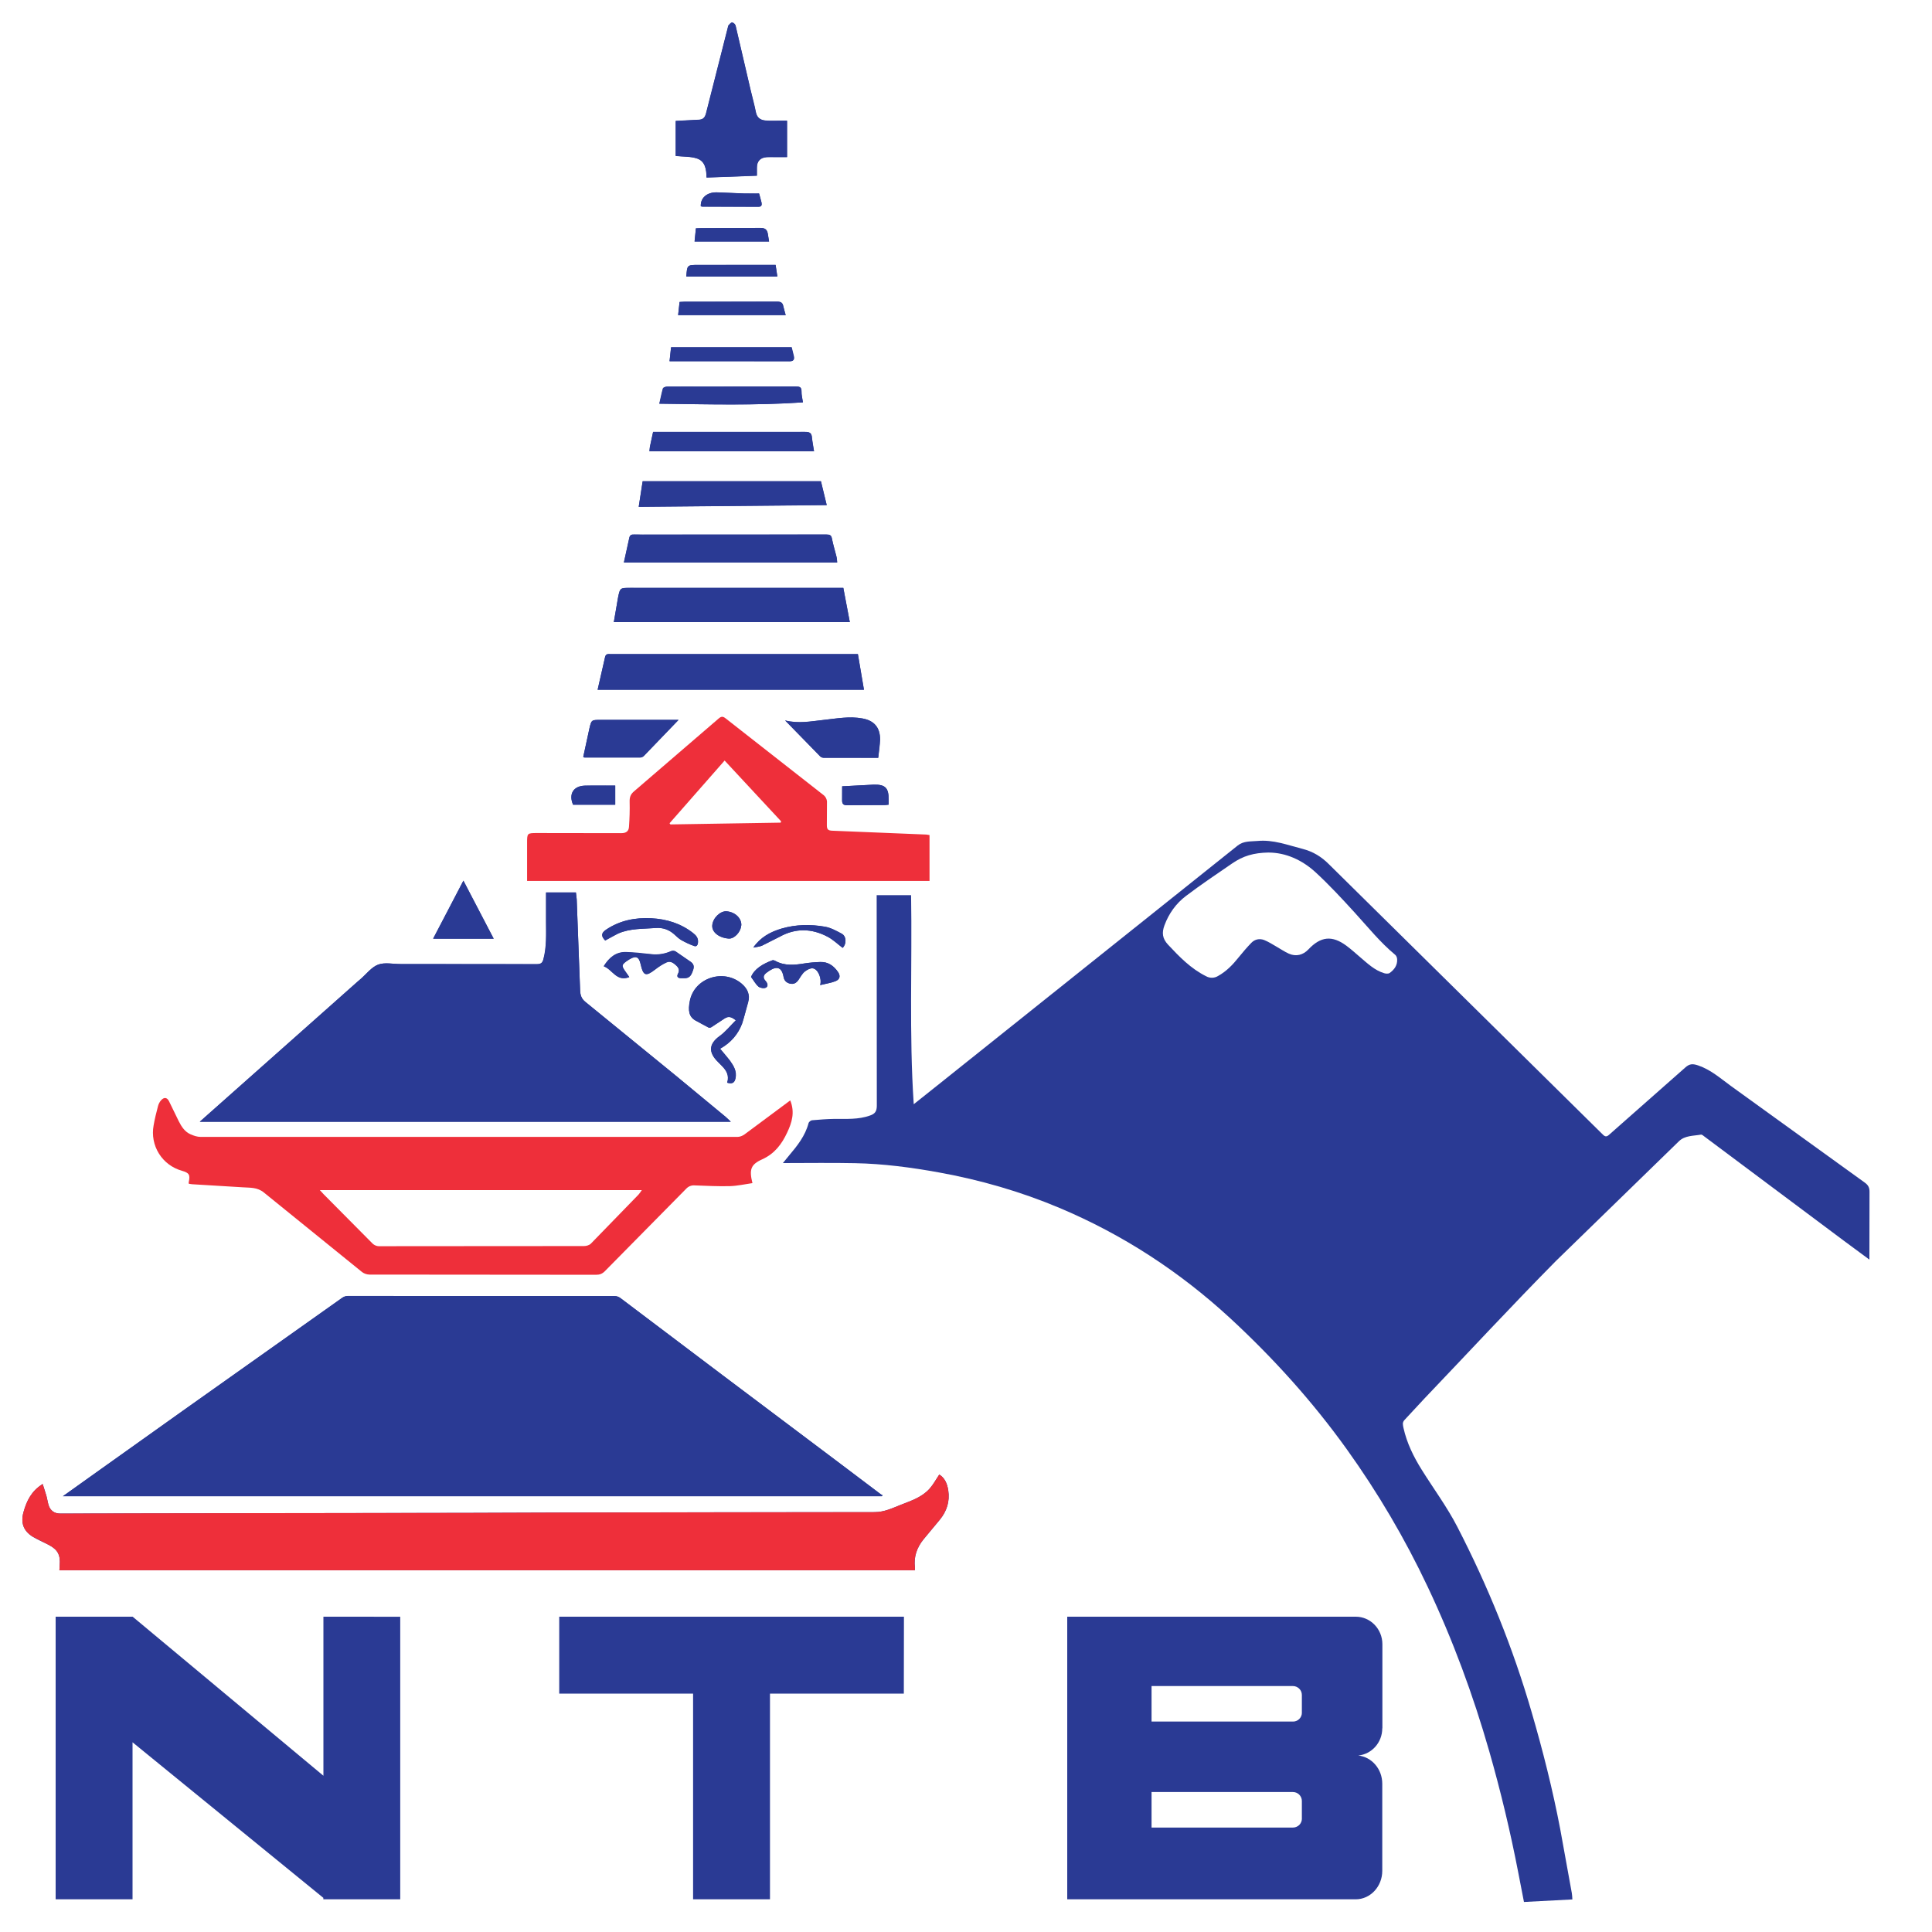<svg width="50" height="50" viewBox="0 0 50 50" fill="none" xmlns="http://www.w3.org/2000/svg">
<path d="M1.628 38.721H22.822L22.838 38.696C22.82 38.686 22.801 38.679 22.786 38.666L21.752 37.886L18.703 35.593L16.057 33.595C16.014 33.563 15.962 33.544 15.909 33.541L8.997 33.539C8.95 33.539 8.895 33.559 8.856 33.586L4.747 36.499L1.631 38.721M14.13 23.096V23.855C14.131 24.18 14.146 24.505 14.062 24.824C14.037 24.92 13.996 24.952 13.892 24.952L10.361 24.949C10.166 24.949 9.953 24.901 9.783 24.965C9.61 25.031 9.479 25.21 9.329 25.339L9.247 25.408L5.171 29.031H18.915L18.781 28.905L17.49 27.837L15.151 25.93C15.044 25.843 15.019 25.748 15.014 25.625L14.925 23.276C14.923 23.217 14.912 23.16 14.905 23.098H14.13V23.096ZM1.537 40.639H23.675C23.677 40.61 23.682 40.593 23.679 40.574C23.644 40.294 23.726 40.05 23.904 39.834L24.321 39.332C24.504 39.109 24.585 38.856 24.541 38.569C24.515 38.4 24.453 38.25 24.309 38.161C24.223 38.288 24.154 38.419 24.059 38.526C23.863 38.746 23.586 38.838 23.322 38.941C23.099 39.028 22.889 39.134 22.633 39.134C19.981 39.132 17.329 39.139 14.677 39.144L12.168 39.153L1.559 39.171C1.407 39.171 1.303 39.095 1.257 38.952C1.232 38.873 1.223 38.79 1.201 38.711C1.173 38.612 1.139 38.515 1.105 38.406C0.812 38.588 0.69 38.844 0.61 39.129C0.531 39.405 0.603 39.618 0.847 39.77C0.974 39.848 1.114 39.906 1.248 39.974C1.494 40.1 1.568 40.236 1.545 40.511C1.541 40.55 1.54 40.59 1.538 40.639M15.468 17.851H22.358L22.201 16.928L15.803 16.928C15.745 16.928 15.68 16.911 15.658 17.006L15.465 17.851M18.284 4.596L19.59 4.548V4.338C19.59 4.176 19.676 4.081 19.839 4.069C19.914 4.063 19.989 4.068 20.065 4.067H20.37V3.125H20.22C20.081 3.125 19.942 3.135 19.805 3.121C19.681 3.108 19.589 3.048 19.563 2.902C19.528 2.708 19.471 2.518 19.426 2.326L19.038 0.664C19.03 0.63 18.982 0.586 18.949 0.584C18.92 0.582 18.885 0.628 18.857 0.656C18.845 0.669 18.843 0.693 18.838 0.715L18.275 2.933C18.242 3.066 18.181 3.102 18.056 3.103L17.489 3.132V4.038C17.681 4.058 17.871 4.047 18.043 4.104C18.247 4.174 18.286 4.377 18.287 4.6M15.889 16.1H21.993L21.825 15.215H16.309C16.048 15.215 16.047 15.214 15.994 15.467L15.885 16.101M16.148 14.557H21.665C21.658 14.503 21.658 14.457 21.647 14.412L21.531 13.952C21.516 13.853 21.479 13.835 21.386 13.835L16.842 13.837C16.697 13.837 16.557 13.841 16.414 13.835C16.335 13.832 16.297 13.847 16.281 13.938L16.145 14.557M21.243 12.456H16.631L16.529 13.118L21.394 13.073L21.244 12.456M16.808 11.679H21.067L21.013 11.328C21.006 11.204 20.949 11.177 20.834 11.178L16.902 11.178L16.819 11.563C16.812 11.598 16.812 11.634 16.807 11.679M22.729 19.609L22.776 19.148C22.78 18.834 22.629 18.65 22.321 18.595C21.984 18.532 21.651 18.597 21.316 18.633C20.991 18.668 20.667 18.735 20.319 18.646L21.227 19.578C21.25 19.599 21.28 19.611 21.311 19.613L22.728 19.614M17.559 18.634L15.543 18.634C15.308 18.634 15.305 18.634 15.252 18.857L15.093 19.592C15.113 19.601 15.121 19.607 15.128 19.607L16.565 19.607C16.6 19.606 16.633 19.592 16.659 19.569L17.556 18.637M18.821 28.02C18.948 28.059 19.007 28.022 19.032 27.903C19.069 27.72 18.983 27.583 18.886 27.445C18.81 27.341 18.722 27.246 18.633 27.139C18.909 26.985 19.1 26.766 19.204 26.483C19.27 26.305 19.306 26.118 19.358 25.936C19.414 25.739 19.34 25.585 19.196 25.461C18.726 25.054 17.96 25.307 17.849 25.913C17.805 26.149 17.825 26.311 17.994 26.408L18.327 26.588C18.34 26.593 18.353 26.595 18.366 26.595C18.379 26.594 18.391 26.59 18.403 26.584L18.707 26.385C18.832 26.295 18.898 26.292 19.041 26.404C18.902 26.541 18.779 26.697 18.628 26.807C18.346 27.009 18.317 27.229 18.588 27.491L18.679 27.583C18.796 27.701 18.875 27.833 18.818 28.014M17.064 10.448C18.316 10.464 19.547 10.497 20.778 10.413C20.764 10.31 20.739 10.221 20.742 10.132C20.745 10.011 20.684 10.003 20.588 10.004L18.171 10.005C17.866 10.005 17.561 10.003 17.256 10.006C17.221 10.006 17.162 10.029 17.154 10.053C17.117 10.177 17.096 10.304 17.061 10.448M17.322 9.351H19.107L20.427 9.352C20.526 9.354 20.557 9.314 20.54 9.226L20.482 8.991H17.367L17.328 9.351M12.778 24.295L11.993 22.792L11.207 24.292H12.771L12.778 24.295ZM17.55 8.156H20.333L20.273 7.932C20.255 7.838 20.211 7.808 20.111 7.808L17.71 7.811C17.671 7.811 17.633 7.815 17.587 7.817L17.55 8.156Z" fill="#2A3A94"/>
<path d="M16.285 25.286L16.205 25.172C16.073 24.991 16.077 24.969 16.27 24.842L16.29 24.83C16.459 24.728 16.538 24.762 16.581 24.958C16.648 25.259 16.715 25.281 16.959 25.091C17.049 25.021 17.145 24.957 17.25 24.91C17.349 24.863 17.432 24.923 17.504 24.991C17.567 25.051 17.595 25.116 17.549 25.202C17.509 25.276 17.542 25.314 17.622 25.318L17.741 25.317C17.869 25.308 17.902 25.208 17.938 25.11C17.971 25.017 17.957 24.947 17.866 24.888L17.485 24.626C17.456 24.608 17.402 24.605 17.371 24.619C17.203 24.694 17.033 24.72 16.851 24.698L16.203 24.644C15.94 24.638 15.766 24.79 15.626 25.01C15.851 25.091 15.957 25.419 16.287 25.289M21.228 25.493C21.374 25.457 21.506 25.439 21.623 25.392C21.739 25.345 21.756 25.253 21.686 25.152C21.576 24.994 21.431 24.89 21.231 24.896C21.093 24.9 20.956 24.912 20.819 24.933C20.562 24.974 20.308 25.001 20.067 24.869C20.044 24.856 20.011 24.844 19.989 24.852C19.739 24.945 19.523 25.075 19.437 25.283C19.514 25.386 19.56 25.477 19.631 25.534C19.675 25.57 19.776 25.585 19.821 25.559C19.895 25.519 19.858 25.435 19.812 25.385C19.731 25.297 19.762 25.23 19.844 25.169C20.027 25.032 20.222 24.951 20.28 25.289C20.297 25.383 20.358 25.434 20.445 25.456C20.537 25.478 20.607 25.44 20.66 25.366C20.713 25.291 20.755 25.206 20.822 25.148C20.88 25.098 20.97 25.049 21.038 25.061C21.167 25.078 21.276 25.319 21.225 25.497M17.761 7.154H20.117L20.072 6.856H19.927L18.075 6.856C17.783 6.856 17.783 6.856 17.763 7.154M15.662 24.341L16.004 24.157C16.313 24.023 16.646 24.041 16.973 24.016C17.158 24.002 17.314 24.059 17.452 24.181C17.511 24.233 17.568 24.292 17.636 24.33C17.741 24.389 17.851 24.441 17.963 24.481C18.027 24.503 18.059 24.463 18.065 24.39C18.076 24.274 18.017 24.207 17.935 24.144C17.617 23.896 17.249 23.785 16.858 23.764C16.442 23.742 16.042 23.822 15.692 24.056C15.557 24.143 15.553 24.225 15.665 24.341M19.904 6.25L19.873 6.059C19.856 5.946 19.805 5.897 19.677 5.899L18.146 5.903L18.01 5.908L17.976 6.249H19.904L19.904 6.25ZM21.795 20.35L21.794 20.701C21.791 20.798 21.819 20.843 21.928 20.84L22.903 20.835C22.933 20.835 22.963 20.829 22.998 20.825V20.698C23.001 20.395 22.916 20.301 22.615 20.307L21.795 20.35ZM15.922 20.33C15.65 20.33 15.393 20.324 15.136 20.331C14.836 20.341 14.713 20.55 14.831 20.825H15.922V20.329L15.922 20.33ZM19.645 5.007C19.512 5.007 19.382 5.01 19.252 5.006L18.543 4.977C18.288 4.976 18.126 5.127 18.137 5.337C18.151 5.341 18.166 5.347 18.181 5.347L19.628 5.35C19.713 5.35 19.719 5.301 19.708 5.242C19.692 5.165 19.668 5.09 19.645 5.007M19.495 24.523C19.571 24.508 19.652 24.504 19.721 24.474L20.175 24.245C20.591 24.012 21.009 24.027 21.42 24.244C21.56 24.318 21.678 24.433 21.807 24.531C21.911 24.435 21.909 24.231 21.783 24.164C21.646 24.091 21.503 24.011 21.353 23.985C20.974 23.918 20.598 23.926 20.227 24.032C19.937 24.119 19.681 24.256 19.495 24.523ZM19.184 23.953C19.196 23.767 19.03 23.605 18.805 23.585C18.64 23.571 18.446 23.759 18.432 23.949C18.418 24.124 18.602 24.271 18.858 24.291C18.999 24.302 19.17 24.124 19.18 23.953" fill="#2A3A94"/>
<path fill-rule="evenodd" clip-rule="evenodd" d="M23.649 28.576L24.262 28.088L32.033 21.881C32.184 21.761 32.369 21.779 32.544 21.764C32.952 21.725 33.322 21.87 33.704 21.967C33.982 22.038 34.199 22.171 34.401 22.375L41.481 29.362C41.543 29.424 41.582 29.423 41.645 29.366L43.615 27.627C43.729 27.524 43.813 27.528 43.948 27.573C44.277 27.685 44.53 27.912 44.799 28.107L48.258 30.604C48.347 30.668 48.384 30.732 48.383 30.845L48.38 32.599L47.709 32.103L44.111 29.414C44.083 29.393 44.047 29.359 44.02 29.364C43.825 29.399 43.608 29.384 43.453 29.533L40.268 32.633C39.113 33.802 37.997 35.007 36.861 36.197L36.351 36.746C36.282 36.817 36.31 36.886 36.322 36.955C36.409 37.346 36.583 37.7 36.794 38.037C37.103 38.532 37.452 39.002 37.717 39.517C38.509 41.053 39.157 42.651 39.639 44.312C39.93 45.31 40.184 46.318 40.379 47.34L40.679 48.996C40.688 49.046 40.688 49.097 40.693 49.157L39.44 49.223L39.293 48.464C39.089 47.408 38.839 46.361 38.543 45.327C38.124 43.864 37.599 42.441 36.948 41.065C36.358 39.816 35.66 38.63 34.855 37.507C33.965 36.266 32.946 35.139 31.827 34.106C30.52 32.904 29.056 31.95 27.418 31.26C26.412 30.837 25.369 30.536 24.296 30.342C23.579 30.212 22.857 30.117 22.129 30.103C21.515 30.09 20.902 30.1 20.261 30.1L20.423 29.902C20.636 29.65 20.84 29.394 20.926 29.064C20.934 29.034 20.983 28.996 21.015 28.992C21.208 28.975 21.402 28.96 21.598 28.957C21.907 28.955 22.215 28.977 22.515 28.87C22.639 28.827 22.69 28.767 22.692 28.623L22.688 23.166H23.579C23.609 24.957 23.526 26.749 23.647 28.571M32.834 22.063C32.441 22.071 32.173 22.15 31.886 22.347C31.485 22.622 31.08 22.894 30.692 23.188C30.437 23.381 30.251 23.639 30.137 23.945C30.066 24.137 30.079 24.287 30.229 24.448C30.523 24.762 30.818 25.068 31.212 25.264C31.26 25.291 31.314 25.305 31.369 25.304C31.424 25.303 31.477 25.287 31.524 25.258C31.74 25.138 31.904 24.967 32.057 24.775C32.162 24.646 32.27 24.518 32.385 24.4C32.475 24.307 32.596 24.283 32.715 24.327C32.828 24.373 32.932 24.439 33.035 24.499C33.139 24.558 33.243 24.63 33.354 24.68C33.54 24.763 33.722 24.718 33.861 24.571C34.181 24.232 34.475 24.201 34.847 24.477C34.971 24.569 35.086 24.674 35.203 24.774C35.393 24.935 35.574 25.111 35.821 25.186C35.864 25.2 35.931 25.204 35.964 25.181C36.085 25.095 36.168 24.98 36.158 24.822C36.155 24.783 36.137 24.734 36.108 24.711C35.718 24.388 35.403 23.994 35.064 23.623C34.736 23.263 34.404 22.904 34.046 22.574C33.697 22.254 33.274 22.065 32.831 22.064M1.628 38.721L2.55 38.063L4.747 36.5L8.859 33.587C8.899 33.559 8.953 33.54 9 33.54L15.911 33.542C15.965 33.544 16.017 33.563 16.06 33.596L18.707 35.594L21.755 37.886L22.789 38.667C22.805 38.679 22.823 38.686 22.841 38.696L22.825 38.722H1.628V38.721Z" fill="#2A3A94"/>
<path fill-rule="evenodd" clip-rule="evenodd" d="M14.13 23.096H14.904L14.925 23.273L15.012 25.625C15.016 25.748 15.041 25.843 15.149 25.93L17.487 27.837L18.779 28.905C18.82 28.939 18.857 28.978 18.912 29.031H5.169L5.314 28.901L9.333 25.339C9.482 25.21 9.613 25.032 9.787 24.965C9.957 24.901 10.17 24.95 10.364 24.95L13.896 24.953C13.999 24.953 14.041 24.92 14.066 24.824C14.153 24.505 14.135 24.183 14.134 23.855V23.096" fill="#2A3A94"/>
<path fill-rule="evenodd" clip-rule="evenodd" d="M1.537 40.639L1.544 40.511C1.568 40.237 1.494 40.103 1.248 39.975L0.847 39.77C0.602 39.618 0.531 39.405 0.609 39.129C0.689 38.843 0.811 38.588 1.104 38.406L1.2 38.711L1.256 38.952C1.302 39.095 1.406 39.171 1.559 39.171L3.877 39.164L12.167 39.153L14.676 39.144L22.632 39.134C22.888 39.134 23.099 39.029 23.321 38.941C23.584 38.838 23.862 38.747 24.058 38.526C24.153 38.419 24.222 38.289 24.308 38.161C24.453 38.248 24.514 38.401 24.54 38.569C24.584 38.856 24.503 39.11 24.32 39.332L23.903 39.834C23.728 40.05 23.641 40.294 23.679 40.574C23.681 40.593 23.676 40.613 23.674 40.639H1.537V40.639ZM20.451 28.477C20.577 28.787 20.494 29.052 20.372 29.31C20.232 29.61 20.047 29.858 19.726 30.003C19.424 30.139 19.387 30.27 19.473 30.619C19.277 30.647 19.084 30.691 18.891 30.697C18.587 30.705 18.281 30.689 17.977 30.678C17.936 30.674 17.895 30.681 17.857 30.696C17.819 30.711 17.785 30.735 17.758 30.765L15.655 32.897C15.588 32.965 15.522 32.991 15.428 32.991L9.564 32.986C9.495 32.985 9.428 32.963 9.372 32.922L6.834 30.866C6.658 30.719 6.467 30.742 6.277 30.727L4.973 30.648C4.946 30.646 4.919 30.64 4.886 30.635C4.885 30.622 4.881 30.611 4.883 30.602C4.927 30.403 4.899 30.355 4.707 30.299C4.461 30.23 4.249 30.072 4.114 29.856C3.978 29.639 3.929 29.379 3.975 29.128C4.003 28.961 4.045 28.795 4.088 28.631C4.102 28.573 4.131 28.518 4.168 28.476C4.244 28.39 4.321 28.397 4.373 28.497L4.627 29.019C4.698 29.159 4.783 29.291 4.932 29.356C5.013 29.392 5.105 29.423 5.192 29.423H19.087C19.147 29.423 19.217 29.395 19.267 29.359L20.451 28.479M8.28 30.803L8.378 30.909L9.625 32.166C9.651 32.195 9.683 32.218 9.719 32.233C9.755 32.248 9.794 32.254 9.833 32.252L10.451 32.251L15.114 32.248C15.174 32.248 15.251 32.226 15.291 32.186L16.525 30.916C16.552 30.888 16.573 30.852 16.61 30.8H8.28V30.803Z" fill="#EE2F3A"/>
<path fill-rule="evenodd" clip-rule="evenodd" d="M15.468 17.851L15.66 17.006C15.68 16.912 15.742 16.928 15.806 16.928L22.203 16.928L22.36 17.851H15.471H15.468ZM18.284 4.597C18.282 4.373 18.245 4.169 18.039 4.1C17.871 4.043 17.68 4.054 17.486 4.034V3.128L18.053 3.099C18.177 3.098 18.238 3.062 18.271 2.929L18.835 0.711C18.84 0.692 18.841 0.668 18.854 0.652C18.882 0.623 18.917 0.578 18.946 0.58C18.979 0.582 19.027 0.626 19.035 0.66L19.422 2.323L19.559 2.899C19.588 3.044 19.677 3.105 19.802 3.117C19.938 3.131 20.078 3.121 20.216 3.122H20.367V4.064H20.061C19.986 4.064 19.91 4.06 19.836 4.065C19.672 4.077 19.587 4.173 19.586 4.335V4.545L18.281 4.593M15.886 16.1L15.995 15.466C16.044 15.213 16.049 15.214 16.31 15.214L21.825 15.215L21.993 16.1H15.886ZM16.148 14.554L16.284 13.935C16.299 13.844 16.338 13.829 16.417 13.832L16.845 13.834L21.389 13.832C21.479 13.832 21.517 13.85 21.534 13.949C21.558 14.104 21.612 14.255 21.65 14.409C21.661 14.453 21.661 14.5 21.668 14.554L16.148 14.554Z" fill="#2A3A94"/>
<path fill-rule="evenodd" clip-rule="evenodd" d="M21.247 12.453L21.396 13.07L16.531 13.115L16.633 12.453H21.247ZM16.808 11.679L16.82 11.564L16.902 11.179L20.835 11.178C20.95 11.177 21.009 11.204 21.013 11.329C21.02 11.445 21.047 11.555 21.067 11.679H16.808ZM22.728 19.609C22.245 19.609 21.778 19.609 21.311 19.608C21.28 19.606 21.251 19.594 21.228 19.573L20.319 18.644C20.667 18.732 20.989 18.666 21.317 18.631C21.651 18.595 21.984 18.53 22.321 18.593C22.629 18.65 22.78 18.834 22.776 19.146C22.774 19.295 22.747 19.443 22.729 19.606M17.559 18.631L16.662 19.563C16.64 19.586 16.6 19.601 16.568 19.601C16.089 19.603 15.607 19.602 15.131 19.601C15.123 19.601 15.116 19.595 15.096 19.585L15.255 18.851C15.306 18.628 15.308 18.628 15.546 18.628L17.561 18.628" fill="#2A3A94"/>
<path fill-rule="evenodd" clip-rule="evenodd" d="M18.824 28.017C18.881 27.835 18.802 27.703 18.684 27.586L18.593 27.493C18.322 27.232 18.352 27.012 18.634 26.81C18.787 26.7 18.908 26.547 19.046 26.406C18.9 26.295 18.837 26.298 18.712 26.387L18.408 26.587C18.389 26.599 18.35 26.601 18.333 26.591L18 26.411C17.827 26.311 17.808 26.15 17.854 25.916C17.965 25.309 18.732 25.056 19.202 25.463C19.346 25.588 19.42 25.742 19.364 25.939L19.21 26.486C19.105 26.768 18.915 26.988 18.639 27.142L18.891 27.448C18.989 27.583 19.076 27.723 19.037 27.906C19.013 28.021 18.954 28.059 18.826 28.023M19.011 26.129L19.069 26.119C19.069 26.003 19.084 25.891 19.065 25.781C19.03 25.577 18.731 25.453 18.555 25.564C18.521 25.585 18.506 25.638 18.483 25.676C18.518 25.69 18.554 25.716 18.59 25.716C18.715 25.716 18.794 25.786 18.857 25.883L19.011 26.129ZM18.154 25.854L18.126 26.024C18.082 26.16 18.149 26.253 18.249 26.325C18.282 26.35 18.357 26.363 18.384 26.343C18.46 26.286 18.526 26.218 18.58 26.141C18.628 26.075 18.631 26.011 18.517 25.994C18.453 25.985 18.392 25.949 18.331 25.925L18.154 25.854ZM17.067 10.447L17.16 10.053C17.168 10.029 17.226 10.007 17.262 10.006L20.591 10.003C20.687 10.002 20.748 10.011 20.744 10.132C20.741 10.22 20.766 10.306 20.781 10.413C19.55 10.496 18.322 10.463 17.067 10.447ZM17.328 9.344L17.367 8.985H20.49L20.548 9.22C20.566 9.308 20.534 9.348 20.436 9.346L19.115 9.345H17.33L17.328 9.344ZM12.777 24.295H11.213L11.993 22.791L12.775 24.292M17.55 8.153L17.588 7.813L17.71 7.807L20.111 7.805C20.211 7.804 20.256 7.834 20.273 7.928C20.287 8.001 20.311 8.072 20.334 8.153H17.55L17.55 8.153ZM16.285 25.283C15.954 25.413 15.848 25.085 15.624 25.003C15.761 24.78 15.938 24.631 16.2 24.637C16.417 24.642 16.633 24.667 16.848 24.692C17.025 24.714 17.205 24.686 17.368 24.613C17.399 24.599 17.454 24.601 17.483 24.62L17.863 24.882C17.955 24.94 17.968 25.011 17.935 25.103C17.9 25.202 17.866 25.301 17.738 25.311L17.619 25.312C17.538 25.311 17.506 25.273 17.546 25.195C17.592 25.11 17.564 25.044 17.501 24.985C17.429 24.917 17.347 24.856 17.248 24.903C17.146 24.951 17.049 25.015 16.956 25.085C16.712 25.274 16.646 25.253 16.579 24.951C16.535 24.756 16.456 24.718 16.288 24.823L16.267 24.836C16.074 24.963 16.07 24.982 16.203 25.165L16.282 25.279" fill="#2A3A94"/>
<path fill-rule="evenodd" clip-rule="evenodd" d="M21.225 25.497C21.276 25.322 21.167 25.078 21.038 25.061C20.97 25.053 20.88 25.102 20.822 25.149C20.755 25.206 20.712 25.292 20.66 25.367C20.607 25.441 20.538 25.479 20.445 25.456C20.358 25.435 20.3 25.384 20.281 25.29C20.222 24.951 20.024 25.033 19.844 25.17C19.762 25.228 19.731 25.296 19.812 25.386C19.858 25.436 19.895 25.52 19.821 25.561C19.774 25.586 19.675 25.571 19.631 25.535C19.56 25.477 19.514 25.387 19.437 25.284C19.52 25.075 19.74 24.946 19.989 24.853C20.011 24.845 20.047 24.857 20.067 24.869C20.308 25.002 20.562 24.976 20.819 24.934C20.956 24.913 21.093 24.901 21.231 24.897C21.432 24.891 21.576 24.995 21.686 25.154C21.756 25.254 21.739 25.347 21.623 25.393C21.506 25.439 21.377 25.457 21.228 25.494M17.761 7.155C17.784 6.857 17.784 6.857 18.073 6.857L20.073 6.856L20.118 7.155H17.759H17.761ZM15.662 24.342C15.549 24.226 15.554 24.147 15.689 24.057C16.042 23.82 16.439 23.743 16.855 23.765C17.248 23.785 17.616 23.897 17.932 24.145C18.013 24.209 18.073 24.276 18.062 24.391C18.056 24.464 18.024 24.507 17.96 24.482C17.848 24.442 17.737 24.39 17.633 24.331C17.565 24.293 17.508 24.234 17.449 24.182C17.385 24.122 17.309 24.077 17.227 24.048C17.144 24.02 17.056 24.009 16.97 24.017C16.643 24.042 16.31 24.024 16.001 24.158C15.886 24.208 15.779 24.276 15.659 24.342M19.903 6.251H17.975L18.01 5.91L18.145 5.905L19.677 5.9C19.805 5.898 19.855 5.948 19.872 6.061L19.903 6.252" fill="#2A3A94"/>
<path fill-rule="evenodd" clip-rule="evenodd" d="M21.795 20.349L22.615 20.306C22.915 20.3 23.001 20.394 22.998 20.697V20.824L22.903 20.834C22.578 20.836 22.253 20.832 21.928 20.839C21.819 20.842 21.791 20.796 21.794 20.701L21.795 20.349ZM15.922 20.332V20.827H14.831C14.713 20.552 14.837 20.343 15.136 20.334L15.922 20.332M19.645 5.009L19.708 5.244C19.719 5.303 19.713 5.352 19.628 5.352L18.181 5.349C18.166 5.349 18.151 5.343 18.136 5.339C18.126 5.129 18.288 4.978 18.542 4.979L19.252 5.008L19.645 5.009M19.495 24.522C19.681 24.255 19.937 24.115 20.227 24.031C20.598 23.922 20.977 23.917 21.353 23.983C21.503 24.01 21.646 24.09 21.783 24.163C21.909 24.231 21.911 24.434 21.807 24.53C21.678 24.432 21.56 24.316 21.42 24.243C21.012 24.026 20.591 24.014 20.175 24.244L19.721 24.473C19.652 24.503 19.571 24.507 19.495 24.522ZM19.183 23.952C19.172 24.122 19.002 24.3 18.861 24.29C18.605 24.27 18.424 24.123 18.435 23.948C18.449 23.758 18.643 23.57 18.808 23.584C19.029 23.604 19.195 23.766 19.187 23.952" fill="#2A3A94"/>
<path fill-rule="evenodd" clip-rule="evenodd" d="M23.967 21.598L21.545 21.499C21.439 21.495 21.399 21.473 21.399 21.359L21.402 20.741C21.397 20.681 21.369 20.625 21.324 20.585L18.78 18.592C18.704 18.531 18.661 18.54 18.592 18.601L16.404 20.484C16.315 20.56 16.292 20.639 16.295 20.751C16.301 20.968 16.293 21.188 16.278 21.401C16.27 21.515 16.201 21.563 16.076 21.562L13.911 21.559C13.64 21.559 13.641 21.559 13.641 21.825V22.799H24.056V21.611L23.964 21.597M20.205 21.29L17.351 21.336L17.328 21.306L18.753 19.683L20.216 21.257L20.202 21.292" fill="#EE2F3A"/>
<path fill-rule="evenodd" clip-rule="evenodd" d="M19.011 26.12L18.857 25.874C18.794 25.777 18.715 25.707 18.59 25.707C18.554 25.707 18.518 25.682 18.483 25.668C18.506 25.629 18.521 25.577 18.555 25.555C18.731 25.445 19.03 25.568 19.065 25.772C19.083 25.882 19.068 25.997 19.068 26.111L19.011 26.121M18.154 25.846L18.331 25.917C18.393 25.941 18.453 25.976 18.518 25.985C18.631 26.002 18.629 26.066 18.581 26.133C18.526 26.209 18.46 26.277 18.385 26.334C18.358 26.354 18.283 26.341 18.249 26.317C18.15 26.244 18.083 26.151 18.126 26.015C18.14 25.971 18.142 25.923 18.154 25.846M8.37 41.84V45.956L3.433 41.84H1.44V49.153H3.43V45.09L8.368 49.116V49.154H10.358V41.841L8.37 41.84ZM23.394 41.84H14.473V43.831H17.937V49.153H19.927V43.831H23.391L23.394 41.84ZM35.776 44.727V42.552C35.776 42.159 35.467 41.84 35.087 41.84H27.62V49.154H35.085C35.465 49.154 35.773 48.823 35.773 48.417V46.163C35.773 45.781 35.5 45.47 35.152 45.433C35.501 45.397 35.773 45.097 35.773 44.728M33.693 47.067C33.693 47.097 33.687 47.127 33.675 47.155C33.663 47.183 33.647 47.208 33.625 47.23C33.604 47.251 33.578 47.268 33.55 47.279C33.523 47.291 33.493 47.297 33.462 47.297H29.802V46.378H33.462C33.523 46.378 33.581 46.402 33.624 46.445C33.667 46.488 33.692 46.547 33.692 46.607V47.067H33.693ZM33.693 44.325C33.693 44.355 33.687 44.385 33.675 44.413C33.663 44.441 33.647 44.466 33.625 44.487C33.604 44.509 33.578 44.526 33.55 44.537C33.523 44.549 33.493 44.554 33.462 44.554H29.802V43.635H33.462C33.523 43.635 33.581 43.66 33.624 43.703C33.668 43.745 33.692 43.804 33.692 43.865V44.325H33.693Z" fill="#2A3A94"/>
</svg>
